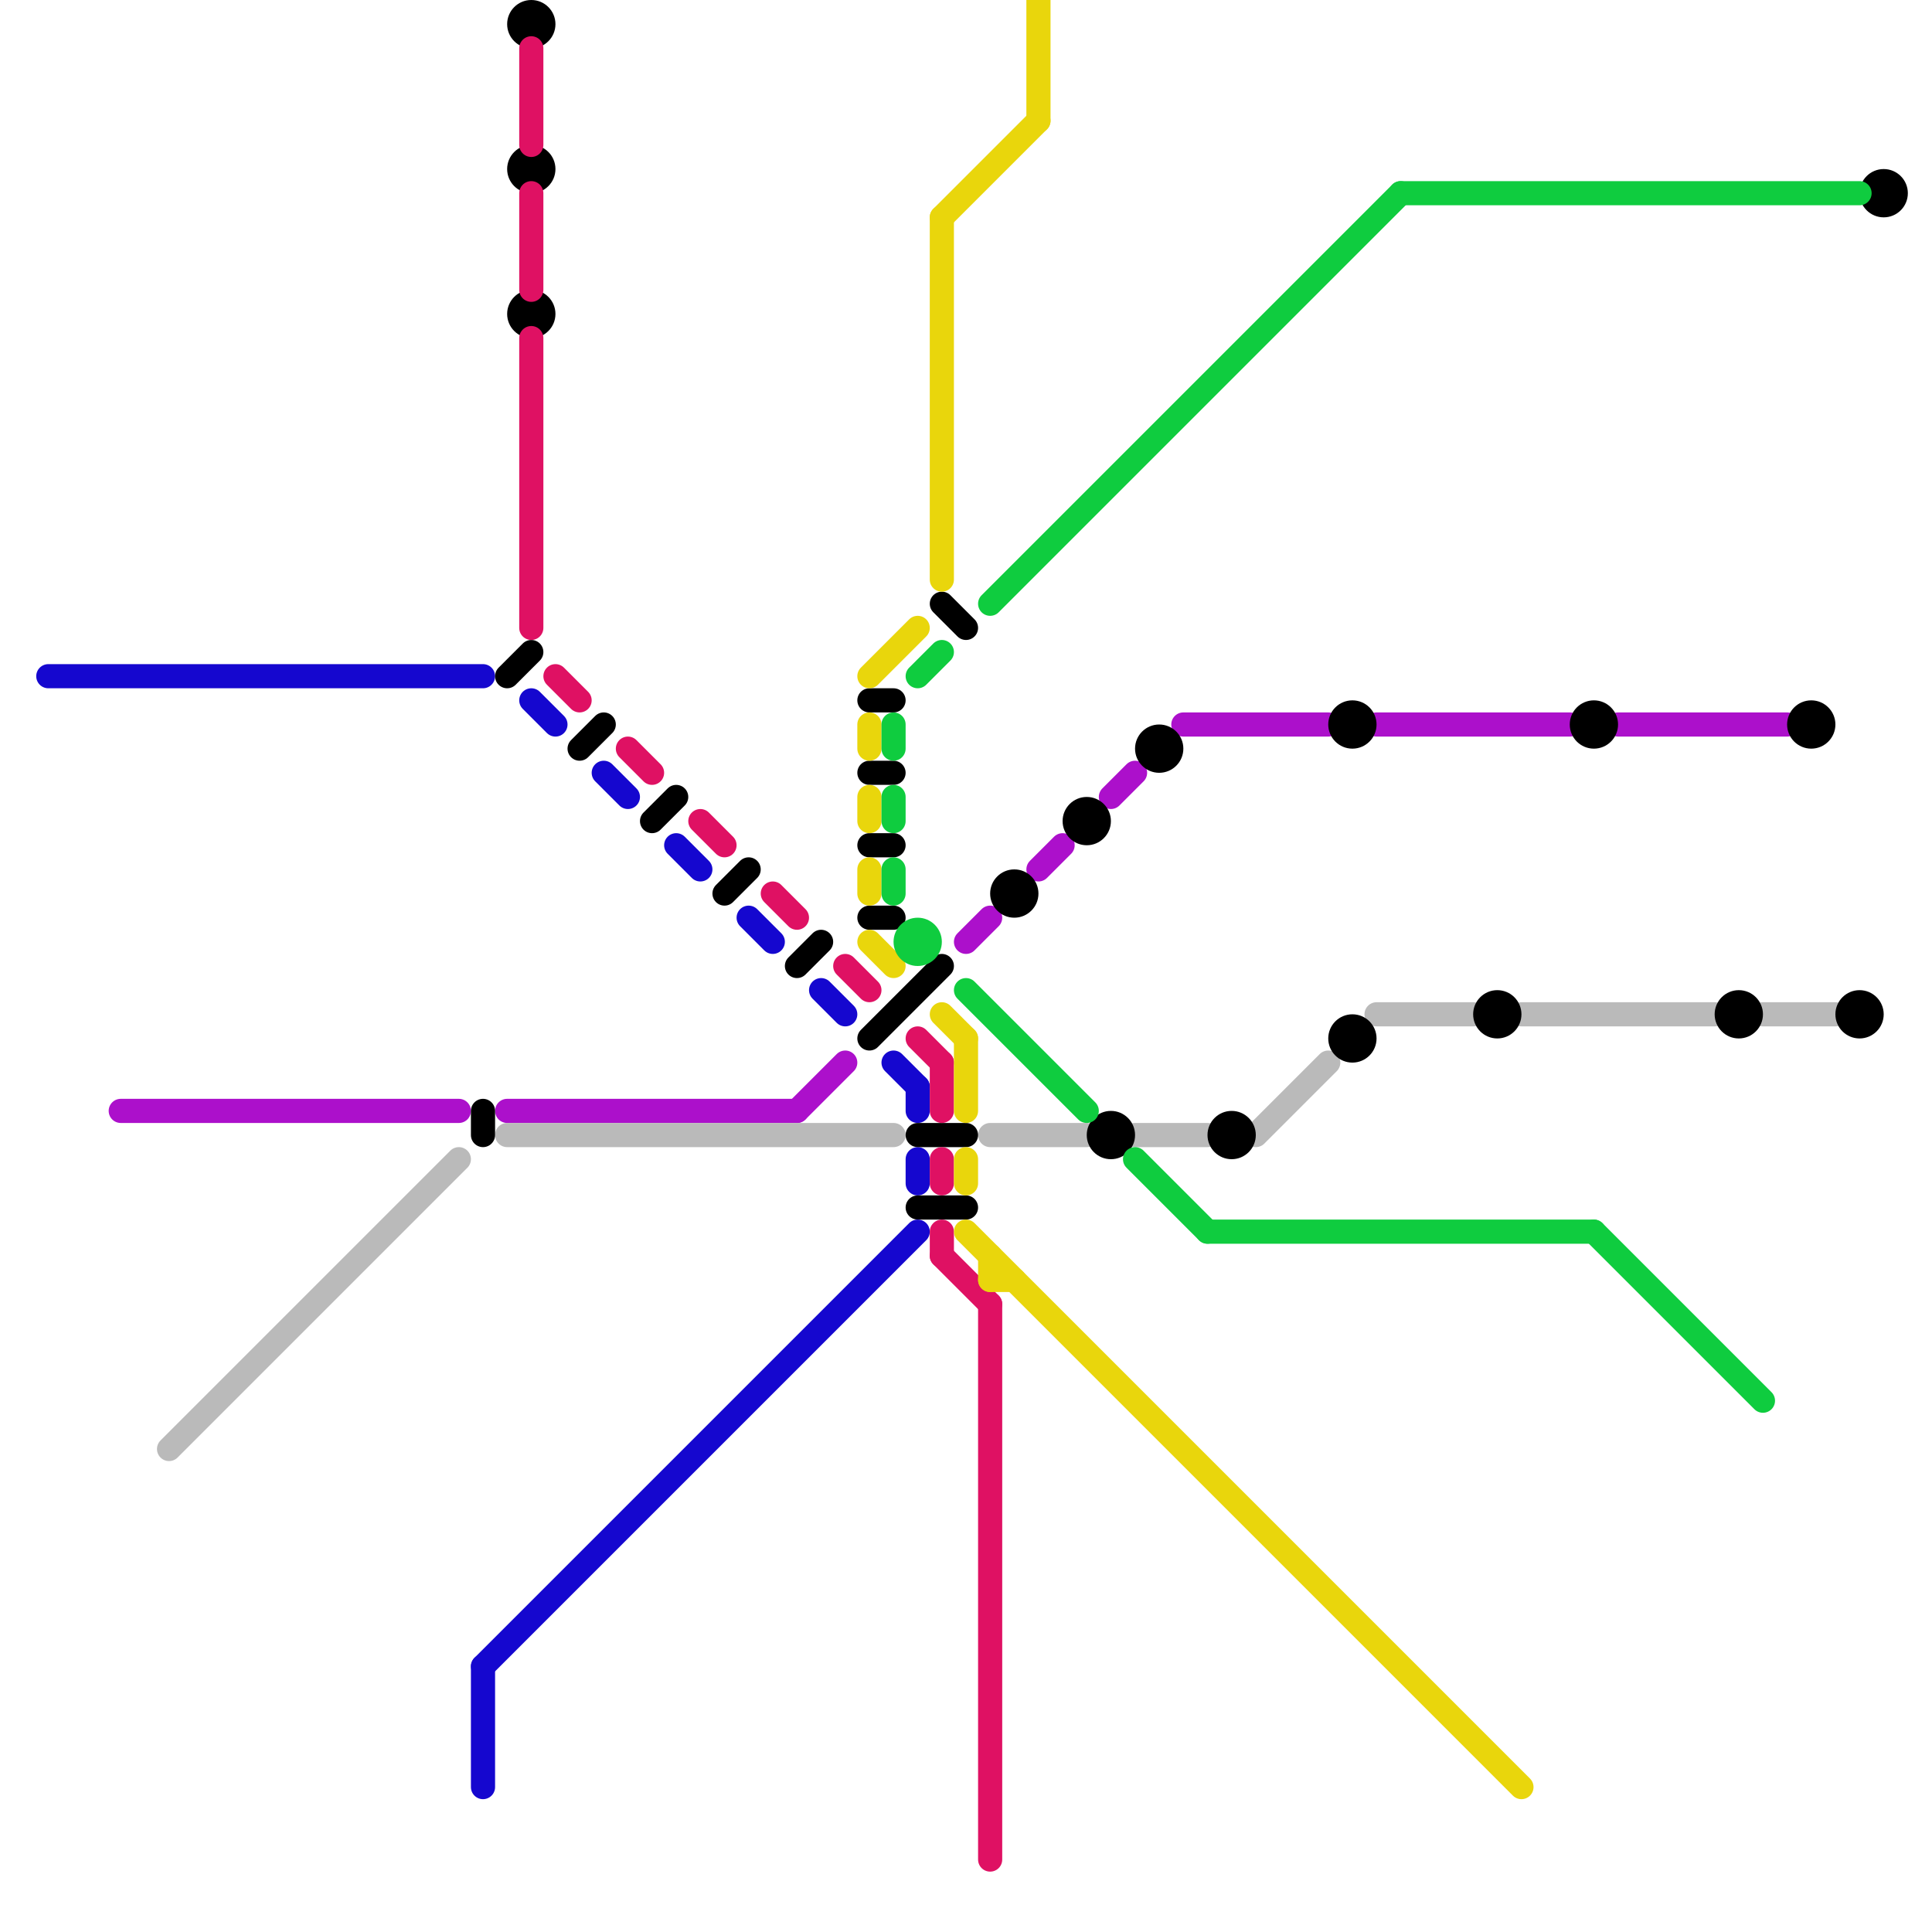 
<svg version="1.1" xmlns="http://www.w3.org/2000/svg" viewBox="0 0 80 80">
<style>line { stroke-width: 1; fill: none; stroke-linecap: round; stroke-linejoin: round; } .c0 { stroke: #1507cf } .c1 { stroke: #ac10cb } .c2 { stroke: #bababa } .c3 { stroke: #000000 } .c4 { stroke: #df1163 } .c5 { stroke: #e9d60c } .c6 { stroke: #0fcc3f }</style><line class="c0" x1="20" y1="69" x2="38" y2="51"/><line class="c0" x1="20" y1="69" x2="20" y2="74"/><line class="c0" x1="28" y1="35" x2="29" y2="36"/><line class="c0" x1="25" y1="32" x2="26" y2="33"/><line class="c0" x1="38" y1="45" x2="38" y2="46"/><line class="c0" x1="38" y1="48" x2="38" y2="49"/><line class="c0" x1="31" y1="38" x2="32" y2="39"/><line class="c0" x1="37" y1="44" x2="38" y2="45"/><line class="c0" x1="2" y1="28" x2="20" y2="28"/><line class="c0" x1="34" y1="41" x2="35" y2="42"/><line class="c0" x1="22" y1="29" x2="23" y2="30"/><line class="c1" x1="5" y1="46" x2="19" y2="46"/><line class="c1" x1="46" y1="33" x2="47" y2="32"/><line class="c1" x1="49" y1="30" x2="55" y2="30"/><line class="c1" x1="43" y1="36" x2="44" y2="35"/><line class="c1" x1="21" y1="46" x2="33" y2="46"/><line class="c1" x1="57" y1="30" x2="65" y2="30"/><line class="c1" x1="33" y1="46" x2="35" y2="44"/><line class="c1" x1="40" y1="39" x2="41" y2="38"/><line class="c1" x1="67" y1="30" x2="74" y2="30"/><line class="c2" x1="41" y1="47" x2="45" y2="47"/><line class="c2" x1="63" y1="42" x2="71" y2="42"/><line class="c2" x1="47" y1="47" x2="50" y2="47"/><line class="c2" x1="52" y1="47" x2="55" y2="44"/><line class="c2" x1="57" y1="42" x2="61" y2="42"/><line class="c2" x1="7" y1="60" x2="19" y2="48"/><line class="c2" x1="21" y1="47" x2="37" y2="47"/><line class="c2" x1="73" y1="42" x2="76" y2="42"/><line class="c3" x1="36" y1="32" x2="37" y2="32"/><line class="c3" x1="36" y1="29" x2="37" y2="29"/><line class="c3" x1="27" y1="34" x2="28" y2="33"/><line class="c3" x1="24" y1="31" x2="25" y2="30"/><line class="c3" x1="36" y1="43" x2="39" y2="40"/><line class="c3" x1="36" y1="35" x2="37" y2="35"/><line class="c3" x1="21" y1="28" x2="22" y2="27"/><line class="c3" x1="20" y1="46" x2="20" y2="47"/><line class="c3" x1="30" y1="37" x2="31" y2="36"/><line class="c3" x1="38" y1="47" x2="40" y2="47"/><line class="c3" x1="39" y1="25" x2="40" y2="26"/><line class="c3" x1="38" y1="50" x2="40" y2="50"/><line class="c3" x1="33" y1="40" x2="34" y2="39"/><line class="c3" x1="36" y1="38" x2="37" y2="38"/><circle cx="56" cy="43" r="1" fill="#000000" /><circle cx="51" cy="47" r="1" fill="#000000" /><circle cx="22" cy="1" r="1" fill="#000000" /><circle cx="62" cy="42" r="1" fill="#000000" /><circle cx="75" cy="30" r="1" fill="#000000" /><circle cx="22" cy="7" r="1" fill="#000000" /><circle cx="22" cy="13" r="1" fill="#000000" /><circle cx="77" cy="42" r="1" fill="#000000" /><circle cx="72" cy="42" r="1" fill="#000000" /><circle cx="42" cy="37" r="1" fill="#000000" /><circle cx="78" cy="8" r="1" fill="#000000" /><circle cx="46" cy="47" r="1" fill="#000000" /><circle cx="45" cy="34" r="1" fill="#000000" /><circle cx="66" cy="30" r="1" fill="#000000" /><circle cx="56" cy="30" r="1" fill="#000000" /><circle cx="48" cy="31" r="1" fill="#000000" /><line class="c4" x1="41" y1="54" x2="41" y2="77"/><line class="c4" x1="39" y1="51" x2="39" y2="52"/><line class="c4" x1="39" y1="48" x2="39" y2="49"/><line class="c4" x1="38" y1="43" x2="39" y2="44"/><line class="c4" x1="22" y1="14" x2="22" y2="26"/><line class="c4" x1="32" y1="37" x2="33" y2="38"/><line class="c4" x1="26" y1="31" x2="27" y2="32"/><line class="c4" x1="39" y1="52" x2="41" y2="54"/><line class="c4" x1="22" y1="2" x2="22" y2="6"/><line class="c4" x1="39" y1="44" x2="39" y2="46"/><line class="c4" x1="35" y1="40" x2="36" y2="41"/><line class="c4" x1="23" y1="28" x2="24" y2="29"/><line class="c4" x1="22" y1="8" x2="22" y2="12"/><line class="c4" x1="29" y1="34" x2="30" y2="35"/><line class="c5" x1="40" y1="48" x2="40" y2="49"/><line class="c5" x1="41" y1="53" x2="42" y2="53"/><line class="c5" x1="40" y1="51" x2="63" y2="74"/><line class="c5" x1="39" y1="42" x2="40" y2="43"/><line class="c5" x1="39" y1="9" x2="43" y2="5"/><line class="c5" x1="39" y1="9" x2="39" y2="24"/><line class="c5" x1="43" y1="0" x2="43" y2="5"/><line class="c5" x1="36" y1="33" x2="36" y2="34"/><line class="c5" x1="40" y1="43" x2="40" y2="46"/><line class="c5" x1="36" y1="28" x2="38" y2="26"/><line class="c5" x1="36" y1="36" x2="36" y2="37"/><line class="c5" x1="36" y1="39" x2="37" y2="40"/><line class="c5" x1="41" y1="52" x2="41" y2="53"/><line class="c5" x1="36" y1="30" x2="36" y2="31"/><line class="c6" x1="38" y1="28" x2="39" y2="27"/><line class="c6" x1="50" y1="51" x2="66" y2="51"/><line class="c6" x1="66" y1="51" x2="73" y2="58"/><line class="c6" x1="41" y1="25" x2="58" y2="8"/><line class="c6" x1="37" y1="36" x2="37" y2="37"/><line class="c6" x1="40" y1="41" x2="45" y2="46"/><line class="c6" x1="58" y1="8" x2="77" y2="8"/><line class="c6" x1="47" y1="48" x2="50" y2="51"/><line class="c6" x1="37" y1="30" x2="37" y2="31"/><line class="c6" x1="37" y1="33" x2="37" y2="34"/><circle cx="38" cy="39" r="1" fill="#0fcc3f" />


</svg>


